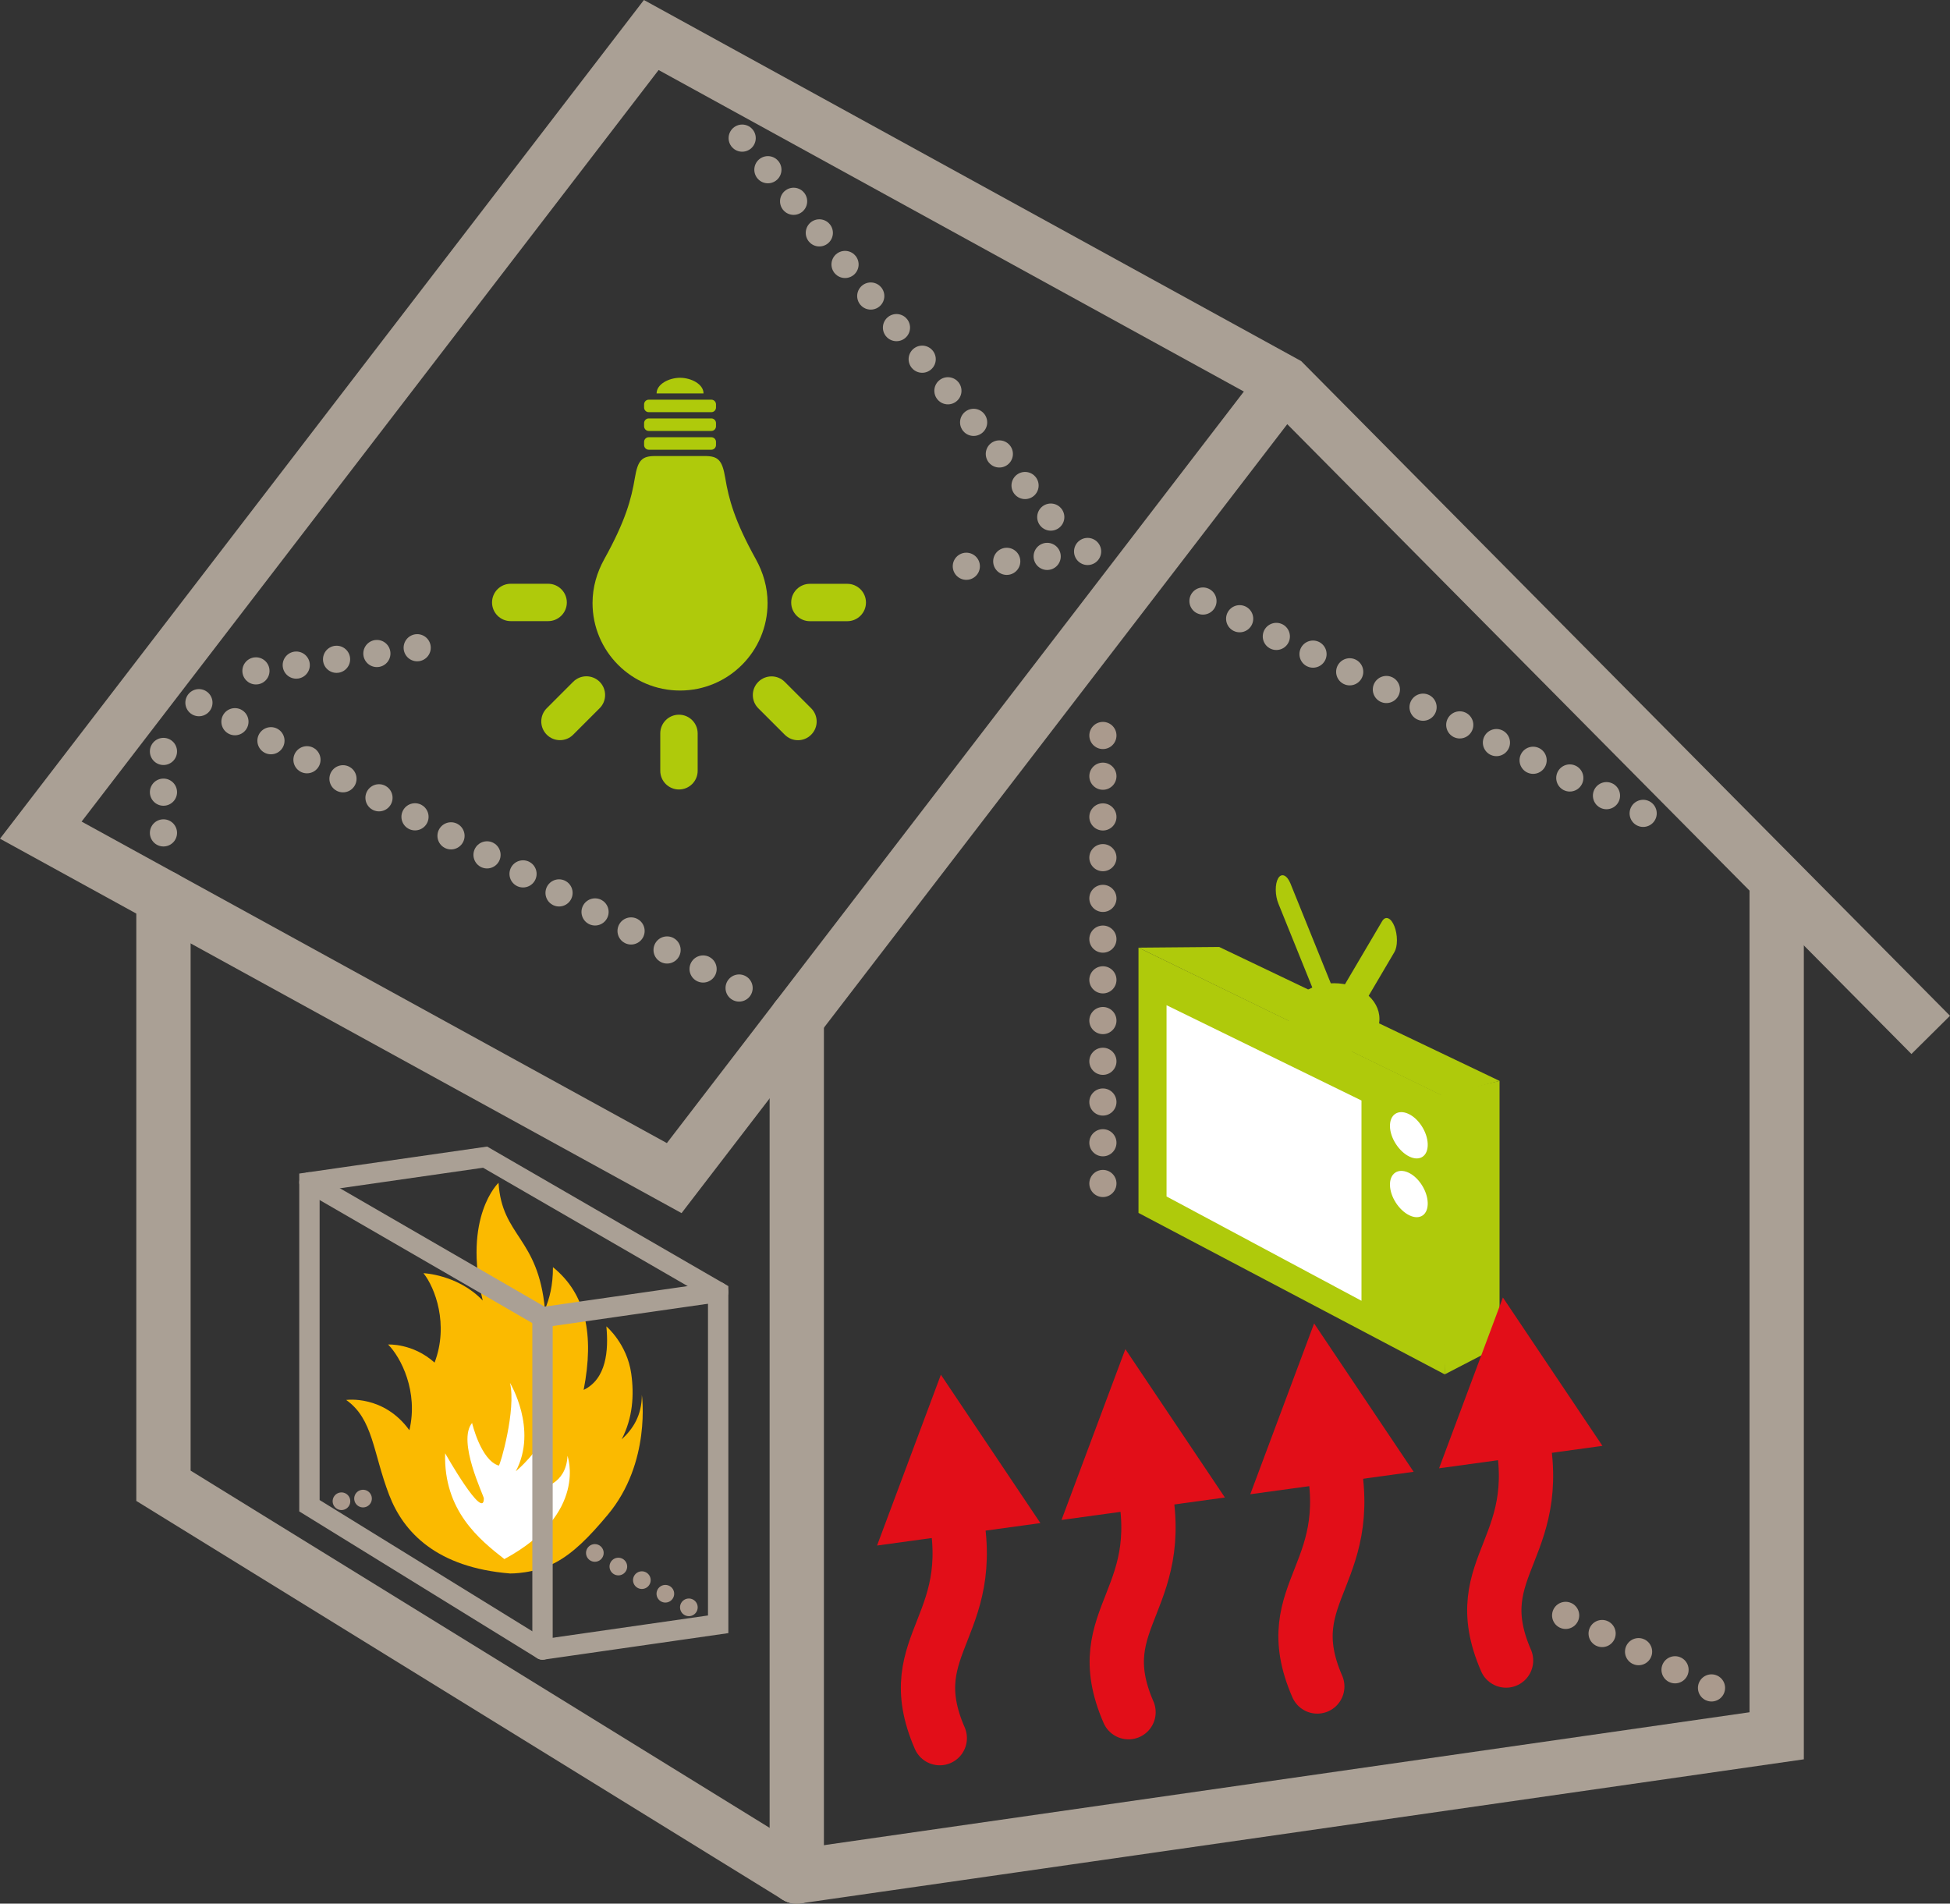 <?xml version="1.0" encoding="UTF-8"?><svg id="b" xmlns="http://www.w3.org/2000/svg" viewBox="0 0 203.586 198.745"><rect x="0" y="0" width="203.586" height="198.745" fill="#333333" stroke="none"/><defs><style>.d,.e,.f,.g,.h,.i,.j,.k,.l,.m{fill:none;}.d,.e,.f,.i,.j,.l{stroke:#aaa095;}.d,.f,.g,.h,.i,.j,.k,.l,.m{stroke-linecap:round;}.d,.j{stroke-width:2.126px;}.n{fill:#fff;}.e,.f,.l,.m{stroke-width:5.669px;}.f,.g,.h,.i,.j,.k{stroke-linejoin:round;}.g,.h,.k{stroke:#aa9a8d;}.g,.i{stroke-dasharray:0 0 0 4.252;stroke-width:2.835px;}.o{fill:#e20e18;}.h{stroke-dasharray:0 0 0 2.268;}.h,.k{stroke-width:1.843px;}.p{fill:#fbba00;}.q{fill:#afca0b;}.k{stroke-dasharray:0 0 0 2.835;}.m{stroke:#e20e18;}</style></defs><g id="c"><g><g><path class="p" d="M40.629,156.078c1.492,3.893,4.951,7.573,12.633,8.197,0,0,2.555,.043,4.786-1.169,1.792-.975,3.391-2.549,5.413-4.971,4.545-5.44,3.551-12.511,3.551-12.511,0,2.133-.904,3.541-2.11,4.652,1.165-2.25,1.316-4.633,1.001-6.87-.439-3.116-2.593-4.925-2.597-4.931,.247,2.531-.003,5.5-2.371,6.633,1.123-5.777,.237-10.03-3.205-12.813,0,1.929-.358,3.266-.836,4.405-.713-7.565-4.485-7.57-4.846-13.214,0,0-3.765,3.53-1.649,12.291-2.585-2.713-6.188-2.854-6.188-2.854,1.204,1.501,2.672,5.361,1.16,9.335-2.278-2.045-4.853-1.888-4.853-1.888,1.336,1.337,3.179,4.912,2.223,8.949-2.692-3.727-6.598-3.16-6.598-3.16,2.826,1.994,2.785,5.473,4.486,9.921Z"/><path class="n" d="M46.474,151.725s4.042,7.14,4.042,4.715c0-.291-2.812-5.974-1.229-7.88,0,0,.91,3.895,2.784,4.451,.138,.046,1.846-5.859,1.171-8.64,0,0,2.931,4.835,.614,9.229,0,0,2.433-1.961,3.458-4.685,0,0,.324,3.718-.848,6.412,0,0,2.637-.264,2.782-3.337,0,0,2.197,6.034-6.592,10.782-2.579-2.024-6.358-5.04-6.182-11.046Z"/></g><g><polygon class="q" points="150.835 143.486 118.862 126.631 118.862 98.937 150.835 114.487 150.835 143.486"/><polygon class="q" points="118.862 98.937 127.287 98.865 156.557 112.847 150.618 114.414 118.862 98.937"/><polygon class="q" points="156.557 112.847 156.557 140.523 150.835 143.486 150.399 114.296 156.557 112.847"/><polygon class="n" points="142.143 135.805 121.791 124.913 121.791 104.945 142.143 114.896 142.143 135.805"/><path class="n" d="M149.059,119.435c.04,1.254-.815,1.842-1.912,1.315-1.095-.528-2.005-1.941-2.031-3.155-.026-1.214,.83-1.803,1.912-1.315,1.083,.489,1.992,1.901,2.031,3.155Z"/><path class="n" d="M149.059,125.569c.04,1.254-.815,1.842-1.912,1.315-1.095-.528-2.005-1.941-2.031-3.155-.026-1.214,.83-1.803,1.912-1.314,1.083,.489,1.992,1.901,2.031,3.155Z"/><path class="q" d="M140.845,107.437l4.733-8.034c.165-.275,.266-.711,.266-1.24,0-1.057-.405-2.078-.905-2.284-.251-.103-.477,.019-.641,.297l-4.733,8.032-4.842-11.979c-.167-.407-.396-.712-.645-.815-.5-.206-.896,.464-.885,1.499,.005,.517,.111,1.026,.278,1.433l4.843,11.981"/><path class="q" d="M144.019,106.369c0,2.053-2.123,3.718-4.74,3.718s-4.74-1.665-4.74-3.718,2.122-3.718,4.74-3.718,4.74,1.665,4.74,3.718Z"/></g><g><polygon class="o" points="98.231 143.523 91.567 161.357 108.62 159.013 98.231 143.523"/><polygon class="o" points="117.491 140.851 110.826 158.686 127.883 156.342 117.491 140.851"/><polygon class="o" points="137.198 138.168 130.534 156.002 147.588 153.659 137.198 138.168"/><g><path class="m" d="M157.237,173.364c-4.438-10.207,4.866-11.659,1.211-25.325"/><polygon class="o" points="156.907 135.459 150.243 153.294 167.299 150.95 156.907 135.459"/><path class="m" d="M137.528,176.072c-4.439-10.207,4.866-11.659,1.211-25.325"/><path class="m" d="M117.821,178.756c-4.438-10.207,4.866-11.659,1.211-25.325"/><path class="m" d="M98.114,181.465c-4.439-10.207,4.866-11.659,1.211-25.325"/></g></g><line class="g" x1="163.458" y1="168.649" x2="179.523" y2="176.638"/><line class="i" x1="17.066" y1="78.451" x2="17.066" y2="87.333"/><line class="i" x1="43.556" y1="67.624" x2="24.429" y2="70.37"/><line class="i" x1="113.549" y1="57.574" x2="97.275" y2="59.56"/><line class="i" x1="171.551" y1="84.916" x2="125.196" y2="62.557"/><g><line class="f" x1="83.185" y1="106.331" x2="83.185" y2="195.91"/><polyline class="l" points="83.185 195.91 185.491 181.22 185.491 92.278"/><polyline class="e" points="201.573 108.044 134.123 39.984 67.993 3.656 4.26 86.668 70.39 122.996 134.123 39.984"/></g><line class="i" x1="77.485" y1="14.421" x2="111.647" y2="56.372"/><line class="i" x1="20.769" y1="73.361" x2="77.78" y2="103.476"/><polyline class="l" points="17.066 93.702 17.066 125.892 17.066 155.118 83.185 195.91"/><g><line class="k" x1="71.919" y1="167.809" x2="60.198" y2="161.028"/><line class="h" x1="35.65" y1="156.732" x2="38.414" y2="156.392"/></g><g><polyline class="d" points="56.64 172.213 74.979 169.58 74.979 134.887 50.647 120.809 32.307 123.442 32.307 157.201 56.64 172.213"/><polyline class="j" points="74.979 134.887 56.64 137.52 56.64 172.213"/><line class="j" x1="56.64" y1="137.52" x2="32.307" y2="123.442"/></g><g><g><path class="q" d="M88.459,64.854h-3.904c-1.078,0-1.952-.873-1.952-1.951s.874-1.951,1.952-1.951h3.904c1.075,0,1.951,.874,1.951,1.951s-.876,1.951-1.951,1.951h0Z"/><path class="q" d="M83.311,77.28c-.502,0-1-.191-1.381-.575l-2.761-2.759c-.762-.762-.762-1.997,0-2.757,.763-.763,1.999-.763,2.761,0l2.759,2.757c.764,.765,.764,1.999,0,2.759-.38,.383-.878,.575-1.378,.575h0Z"/><path class="q" d="M70.885,82.423c-1.078,0-1.951-.874-1.951-1.951v-3.904c0-1.077,.873-1.952,1.951-1.952,1.079,0,1.953,.875,1.953,1.952v3.904c0,1.078-.874,1.951-1.953,1.951h0Z"/><path class="q" d="M58.462,77.274c-.5,0-.999-.189-1.379-.572-.763-.764-.763-2,0-2.762l2.759-2.76c.762-.763,1.997-.763,2.762,0,.762,.764,.762,2,0,2.76l-2.762,2.762c-.38,.383-.877,.572-1.38,.572h0Z"/><path class="q" d="M57.227,64.847h-3.905c-1.079,0-1.951-.874-1.951-1.95,0-1.079,.872-1.951,1.951-1.951h3.905c1.074,0,1.952,.872,1.952,1.951,0,1.077-.875,1.95-1.952,1.95h0Z"/></g><g><path class="q" d="M70.999,72.093c5.046,0,9.138-4.09,9.138-9.136,0-1.663-.469-3.207-1.217-4.562-2.246-4.045-2.84-6.316-3.205-8.513-.31-1.84-.733-2.271-2.125-2.271h-5.183c-1.39,0-1.816,.431-2.123,2.271-.366,2.197-.96,4.469-3.206,8.513-.75,1.353-1.216,2.899-1.216,4.562,0,5.046,4.09,9.136,9.137,9.136Z"/><path class="q" d="M67.733,46.953h6.531c.272,0,.489-.222,.489-.49v-.328c0-.27-.218-.489-.489-.489h-6.531c-.269,0-.488,.219-.488,.489v.328c0,.268,.22,.49,.488,.49Z"/><path class="q" d="M67.733,44.993h6.531c.272,0,.489-.219,.489-.489v-.328c0-.271-.218-.492-.489-.492h-6.531c-.269,0-.488,.221-.488,.492v.328c0,.27,.22,.489,.488,.489Z"/><path class="q" d="M67.733,43.032h6.531c.272,0,.489-.216,.489-.487v-.326c0-.272-.218-.493-.489-.493h-6.531c-.269,0-.488,.221-.488,.493v.326c0,.271,.22,.487,.488,.487Z"/><path class="q" d="M73.45,41.073h-4.899c0-.979,1.307-1.632,2.449-1.632,1.145,0,2.45,.654,2.45,1.632Z"/></g></g><line class="g" x1="115.146" y1="123.557" x2="115.146" y2="75.243"/></g></g></svg>